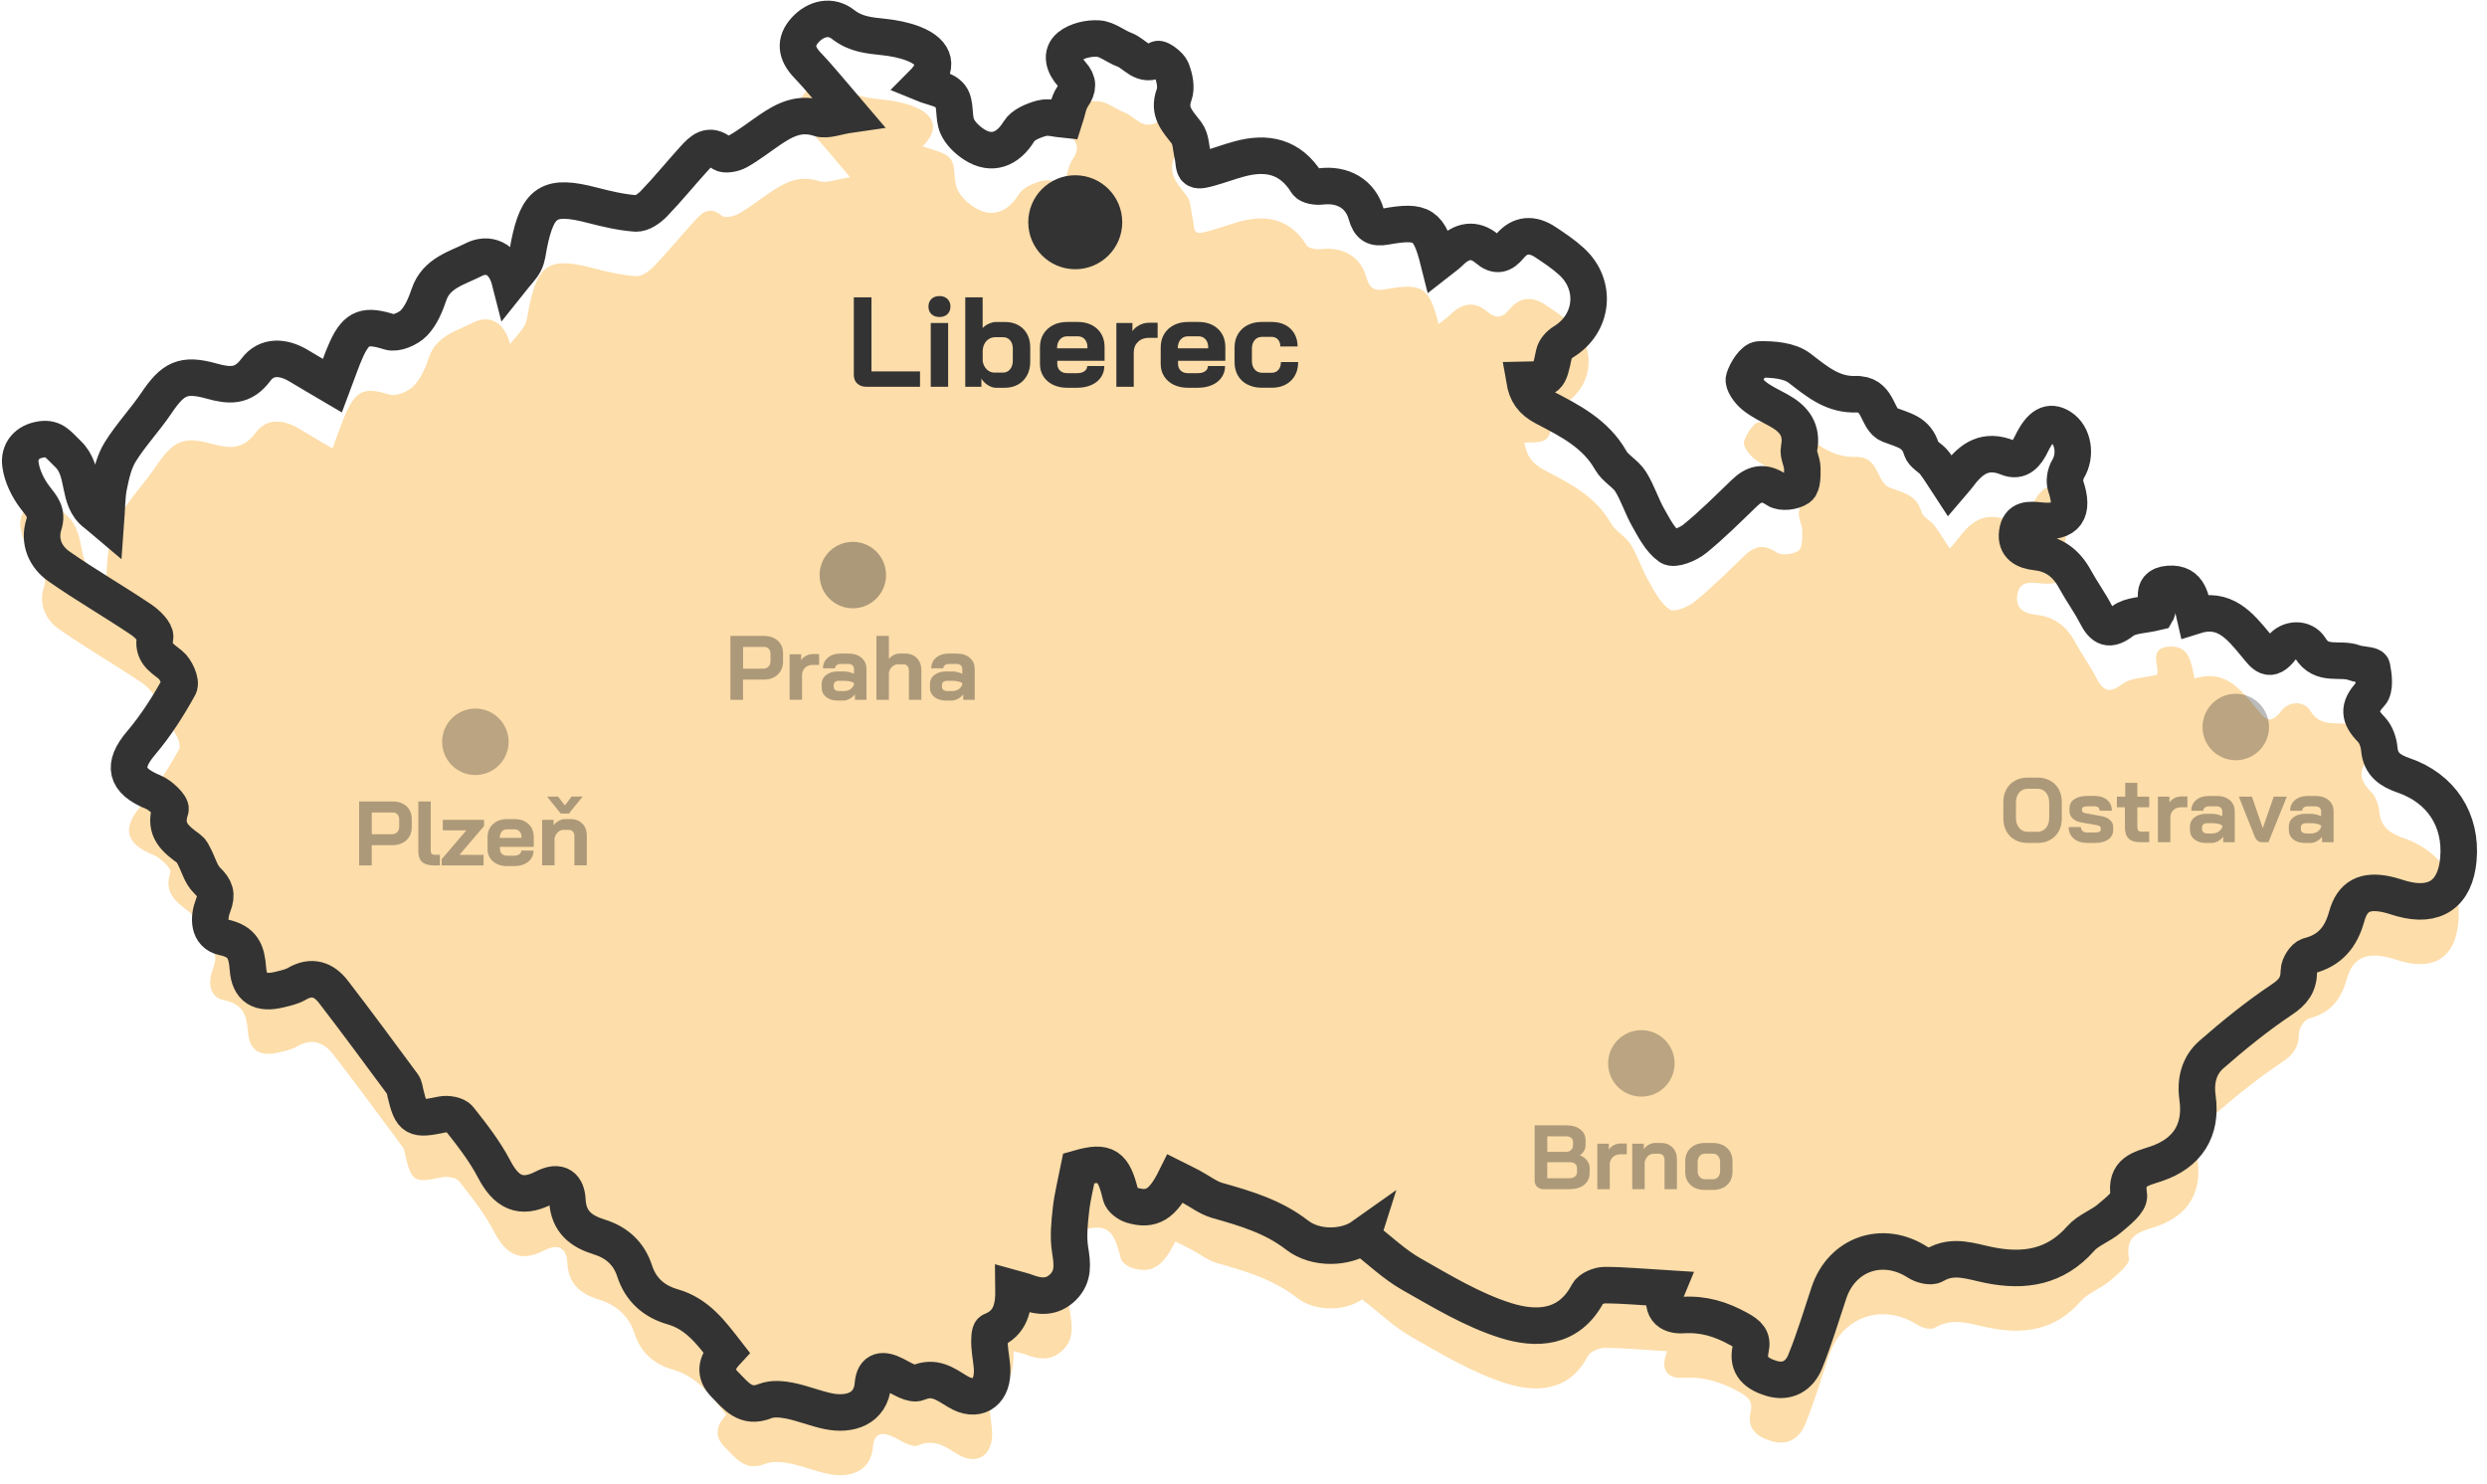 <?xml version="1.0" encoding="UTF-8"?>
<svg id="e" data-name="mapa" xmlns="http://www.w3.org/2000/svg" width="681.07" height="406.37" viewBox="0 0 681.07 406.37">
  <defs>
    <style>
      .j {
        fill: none;
        stroke: #333;
        stroke-miterlimit: 10;
        stroke-width: 10px;
      }

      .k, .l, .m {
        fill: #333;
      }

      .n {
        fill: #fddda9;
      }

      .l {
        opacity: .33;
      }

      .m {
        opacity: .4;
      }
    </style>
  </defs>
  <path class="n" d="m373.1,355.85c-4.58,3.25-12.76,3.59-17.9-.39-6.55-5.08-14.09-7.29-21.8-9.47-2.6-.74-4.89-2.56-7.34-3.86-1.38-.73-2.79-1.4-4.18-2.1-3.49,7.04-6.51,8.88-11.93,7.24-1.2-.37-2.78-1.56-3.04-2.65-1.96-8.3-3.98-9.62-11.46-7.49-.78,3.95-1.73,7.58-2.15,11.27-.41,3.66-.82,7.47-.25,11.06.61,3.82,1.05,7.26-1.9,10.23-3.03,3.04-6.54,2.75-10.19,1.34-.92-.35-1.89-.54-3.39-.96.08,5.07-.71,9.53-6.02,11.62-.62.24-.62,2.58-.56,3.94.12,2.47.76,4.94.71,7.4-.11,5.87-4.4,8.37-9.48,5.26-3.46-2.11-6.3-4.3-10.82-2.39-1.55.65-4.31-1.09-6.32-2.13-3.23-1.66-5.69-1.55-6.03,2.57-.55,6.74-6.36,8.59-12.26,7.36-3.58-.74-7.01-2.19-10.59-2.89-2.15-.42-4.72-.65-6.67.13-5.4,2.17-7.97-1.47-11.01-4.53-3-3.01-2.4-5.91.36-8.89-4.09-5.26-7.88-10.46-14.64-12.4-5.09-1.46-8.75-4.61-10.45-9.84-1.55-4.78-4.87-7.8-9.67-9.29-4.96-1.54-8.43-4.13-8.74-10.08-.19-3.63-2.05-5.65-6.45-3.38-6.37,3.28-10.33,1.15-13.61-5.14-2.58-4.95-6.11-9.45-9.59-13.85-.8-1.01-3.24-1.4-4.72-1.09-7.49,1.58-8.29,1.21-9.98-5.86-.19-.81-.26-1.75-.73-2.37-6.28-8.49-12.54-17-18.98-25.37-2.59-3.37-5.92-4.61-10.03-2.2-1.4.82-3.11,1.17-4.72,1.57-5.37,1.32-8.29-.37-8.68-5.72-.34-4.62-1.35-7.48-6.7-8.6-4.19-.88-4.15-5.36-2.81-8.78,1.17-2.98.56-4.64-1.66-6.78-1.7-1.64-2.36-4.35-3.52-6.56-.38-.72-.73-1.57-1.35-2.02-3.67-2.69-7.08-5.2-5.17-10.87.33-.99-2.72-3.94-4.71-4.75-7.67-3.11-8.58-7.27-3.33-13.45,4.01-4.72,7.41-10.05,10.4-15.48.69-1.25-.86-4.75-2.38-5.95-2.61-2.06-4.94-3.39-4.19-7.52.25-1.38-2.16-3.75-3.87-4.89-7.4-4.97-15.15-9.43-22.45-14.53-3.74-2.62-5.59-6.85-4.14-11.47,1.06-3.37-.58-5.03-2.4-7.4-1.97-2.57-3.59-5.88-4.01-9.05-.48-3.57,1.74-6.3,5.74-6.88,3.54-.51,4.82,1.68,7.24,3.97,5.04,4.77,2.28,12.4,7.66,16.4.72.53,1.37,1.15,2.77,2.33.29-3.88.22-7.02.83-10.01.65-3.18,1.41-6.57,3.09-9.26,2.93-4.7,6.81-8.8,9.92-13.4,4.52-6.69,7.3-8.16,15.08-6,4.84,1.34,8.59,1.71,12.15-3.09,2.93-3.95,7.52-3.63,11.73-1.09,2.91,1.76,5.86,3.47,9.24,5.46,1.49-3.92,2.49-7.07,3.86-10.06,2.8-6.1,5.33-6.69,11.75-4.68,1.86.58,5.14-.85,6.67-2.42,1.99-2.05,3.22-5.06,4.17-7.86,2.01-5.9,7.74-7.21,12.2-9.5,3.74-1.92,8.28-.77,9.98,5.94,1.86-2.34,3.23-3.63,4.02-5.21.72-1.44.84-3.2,1.17-4.82,2.39-11.9,5.62-13.87,17.25-10.85,3.94,1.02,7.96,1.98,12,2.27,1.61.11,3.69-1.36,4.96-2.68,3.81-3.95,7.27-8.24,10.97-12.3,2.07-2.27,4.14-4.46,7.59-1.57.83.69,3.25.22,4.51-.49,3.03-1.71,5.79-3.89,8.68-5.86,4.08-2.77,8.13-4.88,13.49-3.13,2.11.69,4.85-.54,8.49-1.06-4.55-5.3-7.95-9.59-11.71-13.53-3.07-3.23-3.57-6.41-.58-9.66,2.93-3.19,7.05-4.08,10.36-1.48,3.49,2.73,7.15,3,11.11,3.43,2.79.3,5.65.84,8.24,1.87,6.19,2.46,6.86,6.45,2.45,10.88,2.54,1.05,6.03,1.47,7.59,3.43,1.57,1.96.75,5.65,1.84,8.22.85,2,2.77,3.82,4.65,5.04,4.83,3.14,9.27,1.36,12.27-3.57,1.12-1.84,3.98-3.01,6.27-3.62,1.94-.51,4.21.23,6.23.42.78-2.38,1.05-4.64,2.19-6.31,1.6-2.33,1.67-4.1-.21-6.18-2.09-2.32-3.18-5.46-.63-7.55,1.96-1.61,5.25-2.37,7.87-2.2,2.46.15,4.75,2.17,7.22,3.08,2.9,1.08,4.96,5.03,9.09,2.56.54-.32,3.26,1.61,3.79,2.96.82,2.08,1.41,4.85.68,6.8-1.75,4.7.96,7.25,3.4,10.43,1.25,1.63,1.21,4.26,1.73,6.45.29,1.22.16,3,.91,3.53.78.54,2.44,0,3.65-.32,2.71-.74,5.34-1.74,8.05-2.48,7.66-2.12,14.07-.77,18.58,6.48.53.86,2.68,1.16,4,1,5.83-.69,10.72,1.99,12.3,7.65.88,3.13,2.19,3.91,5.31,3.35,10.13-1.82,11.96-.56,14.49,9.53,1.14-.9,2.24-1.59,3.12-2.48,3.16-3.2,6.66-3.96,10.18-.94,2.58,2.2,4.29,1.62,6.2-.69,2.85-3.44,6.27-3.47,9.78-1.14,2.49,1.65,5.01,3.33,7.2,5.35,7.05,6.51,5.83,17.06-2.29,21.96-1.12.68-2.31,2.01-2.57,3.23-1.47,7.02-1.38,7.04-8.12,7.17.61,3.58,2.02,5.75,5.64,7.63,6.83,3.54,13.91,7.14,18.02,14.43,1.26,2.23,4.04,3.59,5.42,5.78,1.94,3.09,3.03,6.71,4.84,9.9,1.64,2.89,3.29,6.18,5.85,7.98,1.24.87,5.07-.69,6.89-2.17,4.77-3.87,9.13-8.26,13.57-12.53,2.77-2.67,5.3-3.32,8.83-.93,1.38.93,4.56.55,6.04-.49,1.1-.77,1.03-3.57,1.01-5.46-.02-1.77-1.23-3.64-.9-5.27,1.05-5.2-1.39-8.23-5.57-10.52-2.34-1.28-4.83-2.41-6.85-4.09-1.33-1.1-3-3.39-2.64-4.57.64-2.09,2.67-5.24,4.18-5.28,3.72-.09,8.31.28,11.05,2.4,4.87,3.77,9.31,7.53,15.89,7.1.16-.01.33.05.49.07,5.31.43,4.87,7.03,8.18,8.31,3.88,1.5,7.46,2.01,8.8,6.7.42,1.46,2.5,2.37,3.55,3.74,1.46,1.9,2.68,3.99,4.2,6.3.39-.46,1.57-1.71,2.6-3.08,3.39-4.53,7.28-7.1,13.26-4.66,3.34,1.36,5.19-1.01,6.53-3.79,2.5-5.16,4.94-6.51,8.03-4.54,3.48,2.22,4.26,7.7,2,11.44-.76,1.26-1.13,3.33-.66,4.68,2.38,6.97.24,10.21-6.87,9.47-3.1-.32-5.89-.61-6.41,3.31-.5,3.73,2.1,4.97,5.19,5.31,4.9.54,8.25,3.07,10.58,7.34,1.83,3.36,4.11,6.47,5.86,9.87,1.86,3.6,3.52,4.55,7.23,1.7,2.15-1.65,5.63-1.56,9.35-2.46,1.08-1.83-2.69-7.29,3.3-7.73,5.82-.43,6.07,4.51,7.07,8.74,8.22-2.61,12.48,2.84,16.77,8.01,2.2,2.65,3.71,5.2,7.02.8,1.98-2.63,6.14-2.83,7.88.03,3.13,5.13,8.13,2.54,12.05,4.01,1.62.61,4.74.54,4.87,1.22.47,2.4.91,5.92-.42,7.34-3.49,3.71-3.13,6.32.19,9.68,1.28,1.3,2.06,3.54,2.22,5.43.37,4.29,3.18,5.98,6.63,7.17,10.3,3.54,15.99,12.21,15.02,23.02-.84,9.41-6.39,13.27-15.47,10.76-1.44-.4-2.86-.92-4.32-1.22-5.75-1.2-9.24.47-10.77,6.03-1.57,5.68-4.52,9.35-10.4,10.85-1.23.31-2.71,2.7-2.72,4.15-.03,3.78-1.55,5.76-4.75,7.89-6.73,4.49-13.07,9.65-19.18,14.98-3.38,2.95-4.49,7.13-3.82,11.85,1.25,8.91-2.75,15.19-11.31,18.08-4.25,1.44-8.57,2.09-7.5,8.67.29,1.79-3.16,4.47-5.29,6.28-2.44,2.08-5.84,3.2-7.9,5.54-6.9,7.85-15.4,9.19-25.01,7.27-4.97-.99-9.88-3.04-15,0-1.05.63-3.41,0-4.66-.8-9.51-6.14-20.71-2.32-24.28,8.4-2.1,6.31-4,12.7-6.5,18.84-1.59,3.9-4.92,5.93-9.35,4.55-3.79-1.19-6.65-3.26-5.59-7.98.65-2.9-.58-4.05-3.28-5.54-4.89-2.69-9.62-4.15-15.27-3.79-3.77.24-6.55-1.8-4.27-7.27-6.27-.38-11.69-.91-17.11-.93-1.59,0-3.99,1-4.65,2.26-5.17,9.84-14.23,10.03-22.51,7.42-9.05-2.85-17.47-7.97-25.82-12.7-4.69-2.66-8.69-6.55-13.43-10.21Z"/>
  <path class="j" d="m373.1,338.67c-4.58,3.25-12.76,3.59-17.9-.39-6.55-5.08-14.09-7.29-21.8-9.47-2.6-.74-4.89-2.56-7.34-3.86-1.38-.73-2.79-1.4-4.18-2.1-3.49,7.04-6.51,8.88-11.93,7.24-1.2-.37-2.78-1.56-3.04-2.65-1.96-8.3-3.98-9.62-11.46-7.49-.78,3.95-1.73,7.58-2.15,11.27-.41,3.66-.82,7.47-.25,11.06.61,3.82,1.05,7.26-1.9,10.23-3.03,3.04-6.54,2.75-10.19,1.34-.92-.35-1.89-.54-3.39-.96.08,5.07-.71,9.53-6.02,11.62-.62.24-.62,2.58-.56,3.94.12,2.47.76,4.94.71,7.4-.11,5.87-4.4,8.37-9.48,5.26-3.46-2.11-6.3-4.3-10.82-2.39-1.55.65-4.31-1.09-6.32-2.13-3.23-1.66-5.69-1.55-6.03,2.57-.55,6.74-6.36,8.59-12.26,7.36-3.58-.74-7.01-2.19-10.59-2.89-2.15-.42-4.72-.65-6.67.13-5.4,2.17-7.97-1.47-11.01-4.53-3-3.01-2.4-5.91.36-8.89-4.09-5.26-7.88-10.46-14.64-12.4-5.09-1.46-8.75-4.61-10.45-9.84-1.55-4.78-4.87-7.8-9.67-9.29-4.96-1.54-8.43-4.13-8.74-10.08-.19-3.63-2.05-5.65-6.45-3.38-6.37,3.28-10.33,1.15-13.61-5.14-2.58-4.95-6.11-9.45-9.59-13.85-.8-1.01-3.24-1.4-4.72-1.09-7.49,1.58-8.29,1.21-9.98-5.86-.19-.81-.26-1.75-.73-2.37-6.28-8.49-12.54-17-18.98-25.37-2.59-3.37-5.92-4.61-10.03-2.2-1.4.82-3.11,1.17-4.72,1.57-5.37,1.32-8.29-.37-8.68-5.72-.34-4.62-1.35-7.48-6.7-8.6-4.19-.88-4.15-5.36-2.81-8.78,1.17-2.98.56-4.64-1.66-6.78-1.7-1.64-2.36-4.35-3.52-6.56-.38-.72-.73-1.57-1.35-2.02-3.67-2.69-7.08-5.2-5.17-10.87.33-.99-2.72-3.94-4.71-4.75-7.67-3.11-8.58-7.27-3.33-13.45,4.01-4.72,7.41-10.05,10.4-15.48.69-1.25-.86-4.75-2.38-5.95-2.61-2.06-4.94-3.39-4.19-7.52.25-1.38-2.16-3.75-3.87-4.89-7.4-4.97-15.15-9.43-22.45-14.53-3.74-2.62-5.59-6.85-4.14-11.47,1.06-3.37-.58-5.03-2.4-7.4-1.97-2.57-3.59-5.88-4.01-9.05-.48-3.57,1.74-6.3,5.74-6.88,3.54-.51,4.82,1.68,7.24,3.97,5.04,4.77,2.28,12.4,7.66,16.4.72.53,1.37,1.15,2.77,2.33.29-3.88.22-7.02.83-10.01.65-3.18,1.41-6.57,3.09-9.26,2.93-4.7,6.81-8.8,9.92-13.4,4.52-6.69,7.3-8.16,15.08-6,4.84,1.34,8.59,1.71,12.15-3.09,2.93-3.95,7.52-3.63,11.73-1.09,2.91,1.76,5.86,3.47,9.24,5.46,1.49-3.92,2.49-7.07,3.86-10.06,2.8-6.1,5.33-6.69,11.75-4.68,1.86.58,5.14-.85,6.67-2.42,1.99-2.05,3.22-5.06,4.17-7.86,2.01-5.9,7.74-7.21,12.2-9.5,3.74-1.92,8.28-.77,9.98,5.94,1.86-2.34,3.23-3.63,4.02-5.21.72-1.44.84-3.2,1.17-4.82,2.39-11.9,5.62-13.87,17.25-10.85,3.94,1.02,7.96,1.98,12,2.27,1.61.11,3.69-1.36,4.96-2.68,3.81-3.95,7.27-8.24,10.97-12.3,2.07-2.27,4.14-4.46,7.59-1.57.83.69,3.25.22,4.51-.49,3.03-1.71,5.79-3.89,8.68-5.86,4.08-2.77,8.13-4.88,13.49-3.13,2.11.69,4.85-.54,8.49-1.06-4.55-5.3-7.95-9.59-11.71-13.53-3.07-3.23-3.57-6.41-.58-9.66,2.93-3.19,7.05-4.08,10.36-1.48,3.49,2.73,7.15,3,11.11,3.43,2.79.3,5.65.84,8.24,1.87,6.19,2.46,6.86,6.45,2.45,10.88,2.54,1.05,6.03,1.47,7.59,3.43,1.57,1.96.75,5.65,1.84,8.22.85,2,2.77,3.82,4.65,5.04,4.83,3.14,9.27,1.36,12.27-3.57,1.12-1.84,3.98-3.01,6.27-3.62,1.94-.51,4.21.23,6.23.42.78-2.38,1.05-4.64,2.19-6.31,1.6-2.33,1.67-4.1-.21-6.18-2.09-2.32-3.18-5.46-.63-7.55,1.96-1.61,5.25-2.37,7.87-2.2,2.46.15,4.75,2.17,7.22,3.08,2.9,1.08,4.96,5.03,9.09,2.56.54-.32,3.26,1.61,3.79,2.96.82,2.08,1.41,4.85.68,6.8-1.75,4.7.96,7.25,3.4,10.43,1.25,1.63,1.21,4.26,1.73,6.45.29,1.22.16,3,.91,3.53.78.54,2.44,0,3.65-.32,2.71-.74,5.34-1.74,8.05-2.48,7.66-2.12,14.07-.77,18.58,6.48.53.86,2.68,1.16,4,1,5.83-.69,10.72,1.99,12.3,7.65.88,3.13,2.19,3.91,5.31,3.35,10.13-1.82,11.96-.56,14.49,9.53,1.14-.9,2.24-1.59,3.12-2.48,3.16-3.2,6.66-3.96,10.18-.94,2.58,2.2,4.29,1.62,6.2-.69,2.85-3.44,6.27-3.47,9.78-1.14,2.49,1.65,5.01,3.33,7.2,5.35,7.05,6.51,5.83,17.06-2.29,21.96-1.12.68-2.31,2.01-2.57,3.23-1.47,7.02-1.38,7.04-8.12,7.17.61,3.58,2.02,5.75,5.64,7.63,6.83,3.54,13.91,7.14,18.02,14.43,1.26,2.23,4.04,3.59,5.42,5.78,1.94,3.09,3.03,6.71,4.84,9.9,1.64,2.89,3.29,6.18,5.85,7.98,1.24.87,5.07-.69,6.89-2.17,4.77-3.87,9.13-8.26,13.57-12.53,2.77-2.67,5.3-3.32,8.83-.93,1.38.93,4.56.55,6.04-.49,1.1-.77,1.03-3.57,1.01-5.46-.02-1.77-1.23-3.64-.9-5.27,1.05-5.2-1.39-8.23-5.57-10.52-2.34-1.28-4.83-2.41-6.85-4.09-1.33-1.1-3-3.39-2.64-4.57.64-2.09,2.67-5.24,4.18-5.28,3.72-.09,8.31.28,11.05,2.4,4.87,3.77,9.31,7.53,15.89,7.1.16-.01.33.05.49.07,5.31.43,4.87,7.03,8.18,8.31,3.88,1.5,7.46,2.01,8.8,6.7.42,1.46,2.5,2.37,3.55,3.74,1.46,1.9,2.68,3.99,4.2,6.3.39-.46,1.57-1.71,2.6-3.08,3.39-4.53,7.28-7.1,13.26-4.66,3.34,1.36,5.19-1.01,6.53-3.79,2.5-5.16,4.94-6.51,8.03-4.54,3.48,2.22,4.26,7.7,2,11.44-.76,1.26-1.13,3.33-.66,4.68,2.38,6.97.24,10.21-6.87,9.47-3.1-.32-5.89-.61-6.41,3.31-.5,3.73,2.1,4.97,5.19,5.31,4.9.54,8.25,3.07,10.58,7.34,1.83,3.36,4.11,6.47,5.86,9.87,1.86,3.6,3.52,4.55,7.23,1.7,2.15-1.65,5.63-1.56,9.35-2.46,1.08-1.83-2.69-7.29,3.3-7.73,5.82-.43,6.07,4.51,7.07,8.74,8.22-2.61,12.48,2.84,16.77,8.01,2.2,2.65,3.71,5.2,7.02.8,1.98-2.63,6.14-2.83,7.88.03,3.13,5.13,8.13,2.54,12.05,4.01,1.62.61,4.74.54,4.87,1.22.47,2.4.91,5.92-.42,7.34-3.49,3.71-3.13,6.32.19,9.68,1.28,1.3,2.06,3.54,2.22,5.43.37,4.29,3.18,5.98,6.63,7.17,10.3,3.54,15.99,12.21,15.02,23.02-.84,9.41-6.39,13.27-15.47,10.76-1.44-.4-2.86-.92-4.32-1.22-5.75-1.2-9.24.47-10.77,6.03-1.57,5.68-4.52,9.35-10.4,10.85-1.23.31-2.71,2.7-2.72,4.15-.03,3.78-1.55,5.76-4.75,7.89-6.73,4.49-13.07,9.65-19.18,14.98-3.38,2.95-4.49,7.13-3.82,11.85,1.25,8.91-2.75,15.19-11.31,18.08-4.25,1.44-8.57,2.09-7.5,8.67.29,1.79-3.16,4.47-5.29,6.28-2.44,2.08-5.84,3.2-7.9,5.54-6.9,7.85-15.4,9.19-25.01,7.27-4.97-.99-9.88-3.04-15,0-1.05.63-3.41,0-4.66-.8-9.51-6.14-20.71-2.32-24.28,8.4-2.1,6.31-4,12.7-6.5,18.84-1.59,3.9-4.92,5.93-9.35,4.55-3.79-1.19-6.65-3.26-5.59-7.98.65-2.9-.58-4.05-3.28-5.54-4.89-2.69-9.62-4.15-15.27-3.79-3.77.24-6.55-1.8-4.27-7.27-6.27-.38-11.69-.91-17.11-.93-1.59,0-3.99,1-4.65,2.26-5.17,9.84-14.23,10.03-22.51,7.42-9.05-2.85-17.47-7.97-25.82-12.7-4.69-2.66-8.69-6.55-13.43-10.21Z"/>
  <circle class="k" cx="294.46" cy="60.87" r="12.87"/>
  <circle class="m" cx="233.55" cy="157.51" r="9.1"/>
  <circle class="l" cx="130.18" cy="203.18" r="9.1"/>
  <circle class="l" cx="449.49" cy="291.26" r="9.1"/>
  <circle class="l" cx="612.27" cy="199.13" r="9.1"/>
  <g>
    <path class="k" d="m234.75,105.04c-.62-.59-.93-1.38-.93-2.36v-21.25h4.83v20.3h13.3v4.2h-14.73c-1.03,0-1.85-.3-2.47-.89Z"/>
    <path class="k" d="m255.08,86.04c-.55-.53-.82-1.22-.82-2.08s.27-1.56.82-2.08c.55-.53,1.28-.79,2.19-.79s1.64.26,2.19.79c.55.53.82,1.22.82,2.08s-.27,1.56-.82,2.08c-.55.53-1.28.79-2.19.79s-1.64-.26-2.19-.79Zm-.19,2.43h4.76v17.46h-4.76v-17.46Z"/>
    <path class="k" d="m270.57,105.52c-.75-.47-1.35-1.07-1.82-1.82v2.24h-4.41v-24.5h4.76v8.4c.47-.49,1.04-.89,1.73-1.19.69-.3,1.35-.46,1.98-.46h2.45c1.35,0,2.55.29,3.59.86,1.04.57,1.84,1.38,2.42,2.43.57,1.05.86,2.26.86,3.64v3.99c0,1.4-.29,2.64-.88,3.71-.58,1.07-1.4,1.91-2.45,2.5-1.05.59-2.25.89-3.6.89h-2.42c-.72,0-1.46-.23-2.21-.7Zm4.06-3.46c.82,0,1.48-.3,1.98-.91.5-.61.75-1.4.75-2.38v-3.29c0-.93-.24-1.69-.73-2.26-.49-.57-1.13-.86-1.92-.86h-2.17c-.93,0-1.72.33-2.35.98s-.99,1.52-1.08,2.59v3.01c.16.93.54,1.69,1.14,2.26.59.57,1.3.86,2.12.86h2.27Z"/>
    <path class="k" d="m288.37,105.39c-1.13-.55-2.01-1.32-2.64-2.31-.63-.99-.94-2.13-.94-3.41v-4.52c0-1.38.31-2.59.94-3.64s1.51-1.87,2.64-2.45c1.13-.58,2.43-.88,3.9-.88h2.8c2.24,0,4.04.63,5.39,1.89,1.35,1.26,2.03,2.94,2.03,5.04v3.71h-12.95v.84c0,.77.25,1.39.74,1.85.49.47,1.15.7,1.99.7h2.73c.82,0,1.48-.18,1.98-.54.5-.36.75-.83.75-1.42h4.69c0,1.17-.32,2.21-.95,3.12s-1.51,1.61-2.64,2.1-2.43.74-3.9.74h-2.66c-1.47,0-2.77-.27-3.9-.82Zm9.43-9.99v-.28c0-.91-.25-1.64-.73-2.19-.49-.55-1.14-.82-1.96-.82h-2.83c-.84,0-1.52.29-2.03.88-.51.58-.77,1.35-.77,2.31v.1h8.33Z"/>
    <path class="k" d="m305.71,88.47h4.41v2.24c.44-.68,1.08-1.23,1.91-1.66.83-.43,1.7-.65,2.61-.65h2.38v4.13h-2.38c-1.24,0-2.24.37-3.01,1.12-.77.75-1.15,1.7-1.15,2.87v9.42h-4.76v-17.46Z"/>
    <path class="k" d="m321.44,105.39c-1.13-.55-2.01-1.32-2.64-2.31-.63-.99-.94-2.13-.94-3.41v-4.52c0-1.38.31-2.59.94-3.64s1.51-1.87,2.64-2.45c1.13-.58,2.43-.88,3.9-.88h2.8c2.24,0,4.04.63,5.39,1.89,1.35,1.26,2.03,2.94,2.03,5.04v3.71h-12.95v.84c0,.77.25,1.39.74,1.85.49.47,1.15.7,1.99.7h2.73c.82,0,1.48-.18,1.98-.54.5-.36.75-.83.75-1.42h4.69c0,1.17-.32,2.21-.95,3.12s-1.51,1.61-2.64,2.1-2.43.74-3.9.74h-2.66c-1.47,0-2.77-.27-3.9-.82Zm9.43-9.99v-.28c0-.91-.25-1.64-.73-2.19-.49-.55-1.14-.82-1.96-.82h-2.83c-.84,0-1.52.29-2.03.88-.51.58-.77,1.35-.77,2.31v.1h8.33Z"/>
    <path class="k" d="m341.64,105.34c-1.13-.58-2.01-1.4-2.62-2.45s-.93-2.26-.93-3.64v-4.1c0-1.38.31-2.59.93-3.64s1.49-1.87,2.61-2.45c1.12-.58,2.41-.88,3.88-.88h2.77c1.4,0,2.64.28,3.71.84,1.07.56,1.9,1.35,2.48,2.36.58,1.02.88,2.19.88,3.52h-4.73c0-.79-.22-1.43-.65-1.91-.43-.48-1-.72-1.7-.72h-2.7c-.82,0-1.48.3-1.98.89-.5.6-.75,1.37-.75,2.33v3.39c0,.96.26,1.73.77,2.33.51.59,1.18.89,2,.89h2.69c.75,0,1.35-.27,1.8-.8.46-.54.68-1.25.68-2.13h4.72c0,2.12-.66,3.83-1.98,5.11-1.32,1.28-3.06,1.92-5.23,1.92h-2.76c-1.47,0-2.77-.29-3.9-.88Z"/>
  </g>
  <g>
    <path class="m" d="m200.04,174.18h9.23c1.02,0,1.92.2,2.7.59.78.39,1.39.95,1.82,1.67.43.72.65,1.55.65,2.49v2.33c0,.97-.23,1.82-.68,2.56-.45.74-1.08,1.32-1.89,1.72-.81.41-1.75.61-2.81.61h-5.58v5.53h-3.45v-17.5Zm8.98,8.97c.58,0,1.06-.19,1.43-.56.37-.38.55-.87.55-1.49v-2.02c0-.58-.16-1.05-.49-1.39-.33-.34-.75-.51-1.29-.51h-5.73v5.97h5.52Z"/>
    <path class="m" d="m216.24,179.2h3.15v1.6c.32-.48.77-.88,1.36-1.19.59-.31,1.21-.46,1.86-.46h1.7v2.95h-1.7c-.88,0-1.6.27-2.15.8-.55.53-.82,1.22-.82,2.05v6.72h-3.4v-12.47Z"/>
    <path class="m" d="m226.22,190.9c-.8-.65-1.2-1.51-1.2-2.57v-.93c0-1.05.42-1.9,1.25-2.54s1.93-.96,3.3-.96h1.52c.43,0,.9.06,1.4.18.5.12.96.27,1.38.47v-1.3c0-.42-.14-.75-.41-1.01-.27-.26-.64-.39-1.09-.39h-2.15c-.47,0-.84.11-1.12.33-.28.22-.42.51-.42.88h-3.3c0-1.22.45-2.2,1.34-2.94.89-.74,2.06-1.11,3.51-1.11h2.15c1.47,0,2.65.39,3.55,1.16.9.78,1.35,1.8,1.35,3.09v8.42h-3.15v-1.5c-.4.52-.89.93-1.48,1.24-.58.31-1.16.46-1.72.46h-1.55c-1.3,0-2.35-.33-3.15-.98Zm4.95-1.62c.62,0,1.17-.16,1.65-.47.48-.32.83-.74,1.05-1.28v-.42c-.27-.2-.64-.36-1.11-.47s-.98-.17-1.51-.17h-1.57c-.4,0-.73.1-.98.3s-.38.47-.38.8v.65c0,.32.14.57.41.77.27.2.64.3,1.09.3h1.35Z"/>
    <path class="m" d="m240.02,174.18h3.4v6.28c.37-.43.82-.78,1.36-1.05.54-.27,1.06-.4,1.56-.4h1.55c1.33,0,2.4.42,3.21,1.25.81.83,1.21,1.93,1.21,3.3v8.12h-3.4v-8c0-.52-.14-.93-.41-1.25s-.63-.47-1.06-.47h-1.55c-.58,0-1.1.21-1.56.64-.46.43-.76.98-.91,1.66v7.42h-3.4v-17.5Z"/>
    <path class="m" d="m255.87,190.9c-.8-.65-1.2-1.51-1.2-2.57v-.93c0-1.05.42-1.9,1.25-2.54s1.93-.96,3.3-.96h1.52c.43,0,.9.06,1.4.18.5.12.96.27,1.38.47v-1.3c0-.42-.14-.75-.41-1.01-.27-.26-.64-.39-1.09-.39h-2.15c-.47,0-.84.11-1.12.33-.28.22-.42.51-.42.88h-3.3c0-1.22.45-2.2,1.34-2.94.89-.74,2.06-1.11,3.51-1.11h2.15c1.47,0,2.65.39,3.55,1.16.9.78,1.35,1.8,1.35,3.09v8.42h-3.15v-1.5c-.4.52-.89.93-1.48,1.24-.58.31-1.16.46-1.72.46h-1.55c-1.3,0-2.35-.33-3.15-.98Zm4.95-1.62c.62,0,1.17-.16,1.65-.47.48-.32.83-.74,1.05-1.28v-.42c-.27-.2-.64-.36-1.11-.47s-.98-.17-1.51-.17h-1.57c-.4,0-.73.1-.98.3s-.38.47-.38.8v.65c0,.32.14.57.41.77.27.2.64.3,1.09.3h1.35Z"/>
  </g>
  <g>
    <path class="m" d="m98.36,219.53h9.23c1.02,0,1.92.2,2.7.59.78.39,1.39.95,1.82,1.67.43.72.65,1.55.65,2.49v2.33c0,.97-.23,1.82-.68,2.56-.45.74-1.08,1.32-1.89,1.72-.81.41-1.75.61-2.81.61h-5.58v5.53h-3.45v-17.5Zm8.98,8.97c.58,0,1.06-.19,1.43-.56.37-.38.55-.87.55-1.49v-2.02c0-.58-.16-1.05-.49-1.39-.33-.34-.75-.51-1.29-.51h-5.73v5.97h5.52Z"/>
    <path class="m" d="m115.6,236.09c-.69-.62-1.04-1.6-1.04-2.91v-13.65h3.4v13.45c0,.4.09.69.27.88.18.18.48.27.88.27h1.35v2.9h-1.6c-1.48,0-2.57-.31-3.26-.94Z"/>
    <path class="m" d="m120.96,235.33l6.75-7.9h-6.45v-2.88h11.3v1.7l-6.75,7.9h6.62v2.88h-11.47v-1.7Z"/>
    <path class="m" d="m136.08,236.64c-.81-.39-1.44-.94-1.89-1.65-.45-.71-.67-1.52-.67-2.44v-3.23c0-.98.22-1.85.67-2.6s1.08-1.33,1.89-1.75c.81-.42,1.74-.62,2.79-.62h2c1.6,0,2.88.45,3.85,1.35.97.9,1.45,2.1,1.45,3.6v2.65h-9.25v.6c0,.55.17.99.52,1.32.35.33.83.5,1.42.5h1.95c.58,0,1.05-.13,1.41-.39.36-.26.54-.6.54-1.01h3.35c0,.83-.22,1.58-.67,2.22-.45.65-1.08,1.15-1.89,1.5-.81.35-1.74.53-2.79.53h-1.9c-1.05,0-1.98-.2-2.79-.59Zm6.74-7.14v-.2c0-.65-.17-1.17-.52-1.56s-.82-.59-1.4-.59h-2.03c-.6,0-1.08.21-1.45.62-.37.42-.55.97-.55,1.65v.07h5.95Z"/>
    <path class="m" d="m148.46,224.55h3.15v1.5c.37-.52.84-.93,1.42-1.24.58-.31,1.17-.46,1.75-.46h1.5c1.33,0,2.4.42,3.21,1.25s1.21,1.93,1.21,3.3v8.12h-3.4v-8c0-.52-.14-.93-.41-1.25-.28-.32-.63-.47-1.06-.47h-1.5c-.58,0-1.1.21-1.56.64-.46.43-.76.98-.91,1.66v7.42h-3.4v-12.47Zm1.35-6.38h3l1.88,2.42,1.85-2.42h3.02l-3.77,4.65h-2.23l-3.75-4.65Z"/>
  </g>
  <g>
    <path class="m" d="m420.95,325.07c-.45-.43-.68-1-.68-1.7v-15.15h8.7c1.58,0,2.85.38,3.81,1.12.96.75,1.44,1.76,1.44,3.03v1.25c0,.55-.14,1.07-.41,1.57s-.66.91-1.16,1.23v.02c.8.28,1.45.74,1.94,1.38.49.63.74,1.34.74,2.12v1.3c0,1.37-.5,2.45-1.49,3.26-.99.81-2.33,1.21-4.01,1.21h-7.12c-.72,0-1.3-.22-1.75-.65Zm8.02-9.6c.53,0,.97-.17,1.3-.51.33-.34.5-.8.5-1.36v-.85c0-.47-.17-.84-.52-1.11-.35-.27-.82-.41-1.4-.41h-5.12v4.25h5.25Zm.6,7.25c.73,0,1.3-.15,1.7-.44.4-.29.6-.7.6-1.24v-1.1c0-.48-.17-.88-.52-1.17s-.82-.45-1.4-.45h-6.23v4.4h5.85Z"/>
    <path class="m" d="m437.43,313.25h3.15v1.6c.32-.48.77-.88,1.36-1.19.59-.31,1.21-.46,1.86-.46h1.7v2.95h-1.7c-.88,0-1.6.27-2.15.8-.55.53-.82,1.22-.82,2.05v6.72h-3.4v-12.47Z"/>
    <path class="m" d="m447,313.25h3.15v1.5c.37-.52.84-.93,1.42-1.24.58-.31,1.17-.46,1.75-.46h1.5c1.33,0,2.4.42,3.21,1.25s1.21,1.93,1.21,3.3v8.12h-3.4v-8c0-.52-.14-.93-.41-1.25-.28-.32-.63-.47-1.06-.47h-1.5c-.58,0-1.1.21-1.56.64-.46.43-.76.98-.91,1.66v7.42h-3.4v-12.47Z"/>
    <path class="m" d="m464.04,325.31c-.81-.41-1.43-.99-1.88-1.74s-.66-1.62-.66-2.6v-2.92c0-.98.22-1.85.67-2.61.45-.76,1.08-1.35,1.89-1.76.81-.42,1.74-.62,2.79-.62h2.25c1.05,0,1.98.21,2.79.62.81.42,1.44,1,1.89,1.76.45.76.67,1.63.67,2.61v2.92c0,.98-.23,1.85-.67,2.6-.45.75-1.08,1.33-1.89,1.74-.81.41-1.75.61-2.81.61h-2.25c-1.05,0-1.98-.2-2.79-.61Zm4.99-2.31c.62,0,1.11-.21,1.48-.64.37-.42.55-.98.55-1.66v-2.42c0-.68-.18-1.24-.55-1.66-.37-.42-.85-.64-1.45-.64h-2.15c-.6,0-1.08.21-1.45.64s-.55.98-.55,1.66v2.42c0,.68.18,1.24.55,1.66s.84.64,1.43.64h2.15Z"/>
  </g>
  <g>
    <path class="m" d="m551.81,230.04c-1.01-.56-1.79-1.34-2.35-2.35-.56-1.01-.84-2.18-.84-3.51v-4.5c0-1.33.28-2.5.84-3.51.56-1.01,1.34-1.79,2.35-2.35s2.17-.84,3.49-.84h2.65c1.32,0,2.48.28,3.49.84s1.79,1.34,2.35,2.35c.56,1.01.84,2.18.84,3.51v4.5c0,1.33-.28,2.5-.84,3.51-.56,1.01-1.34,1.79-2.35,2.35-1.01.56-2.17.84-3.49.84h-2.65c-1.32,0-2.48-.28-3.49-.84Zm6.14-2.21c.97,0,1.75-.35,2.34-1.05.59-.7.89-1.62.89-2.75v-4.2c0-1.13-.3-2.05-.89-2.75-.59-.7-1.37-1.05-2.34-1.05h-2.65c-.97,0-1.75.35-2.34,1.05-.59.7-.89,1.62-.89,2.75v4.2c0,1.13.3,2.05.89,2.75.59.7,1.37,1.05,2.34,1.05h2.65Z"/>
    <path class="m" d="m567.9,229.68c-.92-.8-1.38-1.85-1.38-3.15h3.35c0,.45.15.81.46,1.09.31.28.71.41,1.21.41h2.25c1,0,1.5-.27,1.5-.82v-.43c0-.17-.08-.32-.25-.46-.17-.14-.39-.24-.67-.29l-4.33-.75c-1.02-.17-1.82-.53-2.41-1.09-.59-.56-.89-1.21-.89-1.96v-.83c0-1.07.44-1.9,1.31-2.5.88-.6,2.1-.9,3.66-.9h1.95c1.4,0,2.53.37,3.39,1.11.86.74,1.29,1.72,1.29,2.94h-3.35c0-.37-.12-.66-.36-.88s-.56-.33-.96-.33h-1.9c-1.08,0-1.62.25-1.62.75v.4c0,.18.07.34.21.46s.35.21.61.26l4.55.83c.95.17,1.72.52,2.3,1.06.58.54.88,1.15.88,1.84v.9c0,1.08-.45,1.94-1.34,2.58-.89.63-2.08.95-3.56.95h-2.25c-1.52,0-2.73-.4-3.65-1.2Z"/>
    <path class="m" d="m582.93,229.68c-.68-.67-1.02-1.7-1.02-3.1v-5.48h-2.2v-2.9h2.3v-3.78h3.3v3.78h3.25v2.9h-3.25v5.33c0,.47.09.81.26,1.03s.45.32.84.32h2.15v2.9h-2.4c-1.47,0-2.54-.33-3.23-1Z"/>
    <path class="m" d="m590.95,218.2h3.15v1.6c.32-.48.77-.88,1.36-1.19.59-.31,1.21-.46,1.86-.46h1.7v2.95h-1.7c-.88,0-1.6.27-2.15.8-.55.53-.82,1.22-.82,2.05v6.72h-3.4v-12.47Z"/>
    <path class="m" d="m600.93,229.9c-.8-.65-1.2-1.51-1.2-2.57v-.93c0-1.05.42-1.9,1.25-2.54s1.93-.96,3.3-.96h1.52c.43,0,.9.06,1.4.18.5.12.96.27,1.38.47v-1.3c0-.42-.14-.75-.41-1.01-.27-.26-.64-.39-1.09-.39h-2.15c-.47,0-.84.11-1.12.33-.28.22-.42.51-.42.88h-3.3c0-1.22.45-2.2,1.34-2.94.89-.74,2.06-1.11,3.51-1.11h2.15c1.47,0,2.65.39,3.55,1.16.9.78,1.35,1.8,1.35,3.09v8.42h-3.15v-1.5c-.4.52-.89.93-1.48,1.24-.58.31-1.16.46-1.72.46h-1.55c-1.3,0-2.35-.33-3.15-.98Zm4.95-1.62c.62,0,1.17-.16,1.65-.47.48-.32.83-.74,1.05-1.28v-.42c-.27-.2-.64-.36-1.11-.47s-.98-.17-1.51-.17h-1.57c-.4,0-.73.1-.98.3s-.38.47-.38.8v.65c0,.32.14.57.41.77.27.2.64.3,1.09.3h1.35Z"/>
    <path class="m" d="m618.26,230.29c-.32-.26-.6-.67-.84-1.24l-4.3-10.85h3.57l2.95,8.57h.05l2.98-8.57h3.58l-5.03,12.47h-1.75c-.48,0-.89-.13-1.21-.39Z"/>
    <path class="m" d="m628,229.9c-.8-.65-1.2-1.51-1.2-2.57v-.93c0-1.05.42-1.9,1.25-2.54s1.93-.96,3.3-.96h1.52c.43,0,.9.06,1.4.18.5.12.96.27,1.38.47v-1.3c0-.42-.14-.75-.41-1.01-.27-.26-.64-.39-1.09-.39h-2.15c-.47,0-.84.11-1.12.33-.28.22-.42.51-.42.88h-3.3c0-1.22.45-2.2,1.34-2.94.89-.74,2.06-1.11,3.51-1.11h2.15c1.47,0,2.65.39,3.55,1.16.9.78,1.35,1.8,1.35,3.09v8.42h-3.15v-1.5c-.4.52-.89.93-1.48,1.24-.58.31-1.16.46-1.72.46h-1.55c-1.3,0-2.35-.33-3.15-.98Zm4.95-1.62c.62,0,1.17-.16,1.65-.47.48-.32.83-.74,1.05-1.28v-.42c-.27-.2-.64-.36-1.11-.47s-.98-.17-1.51-.17h-1.57c-.4,0-.73.1-.98.3s-.38.47-.38.8v.65c0,.32.14.57.41.77.27.2.64.3,1.09.3h1.35Z"/>
  </g>
</svg>